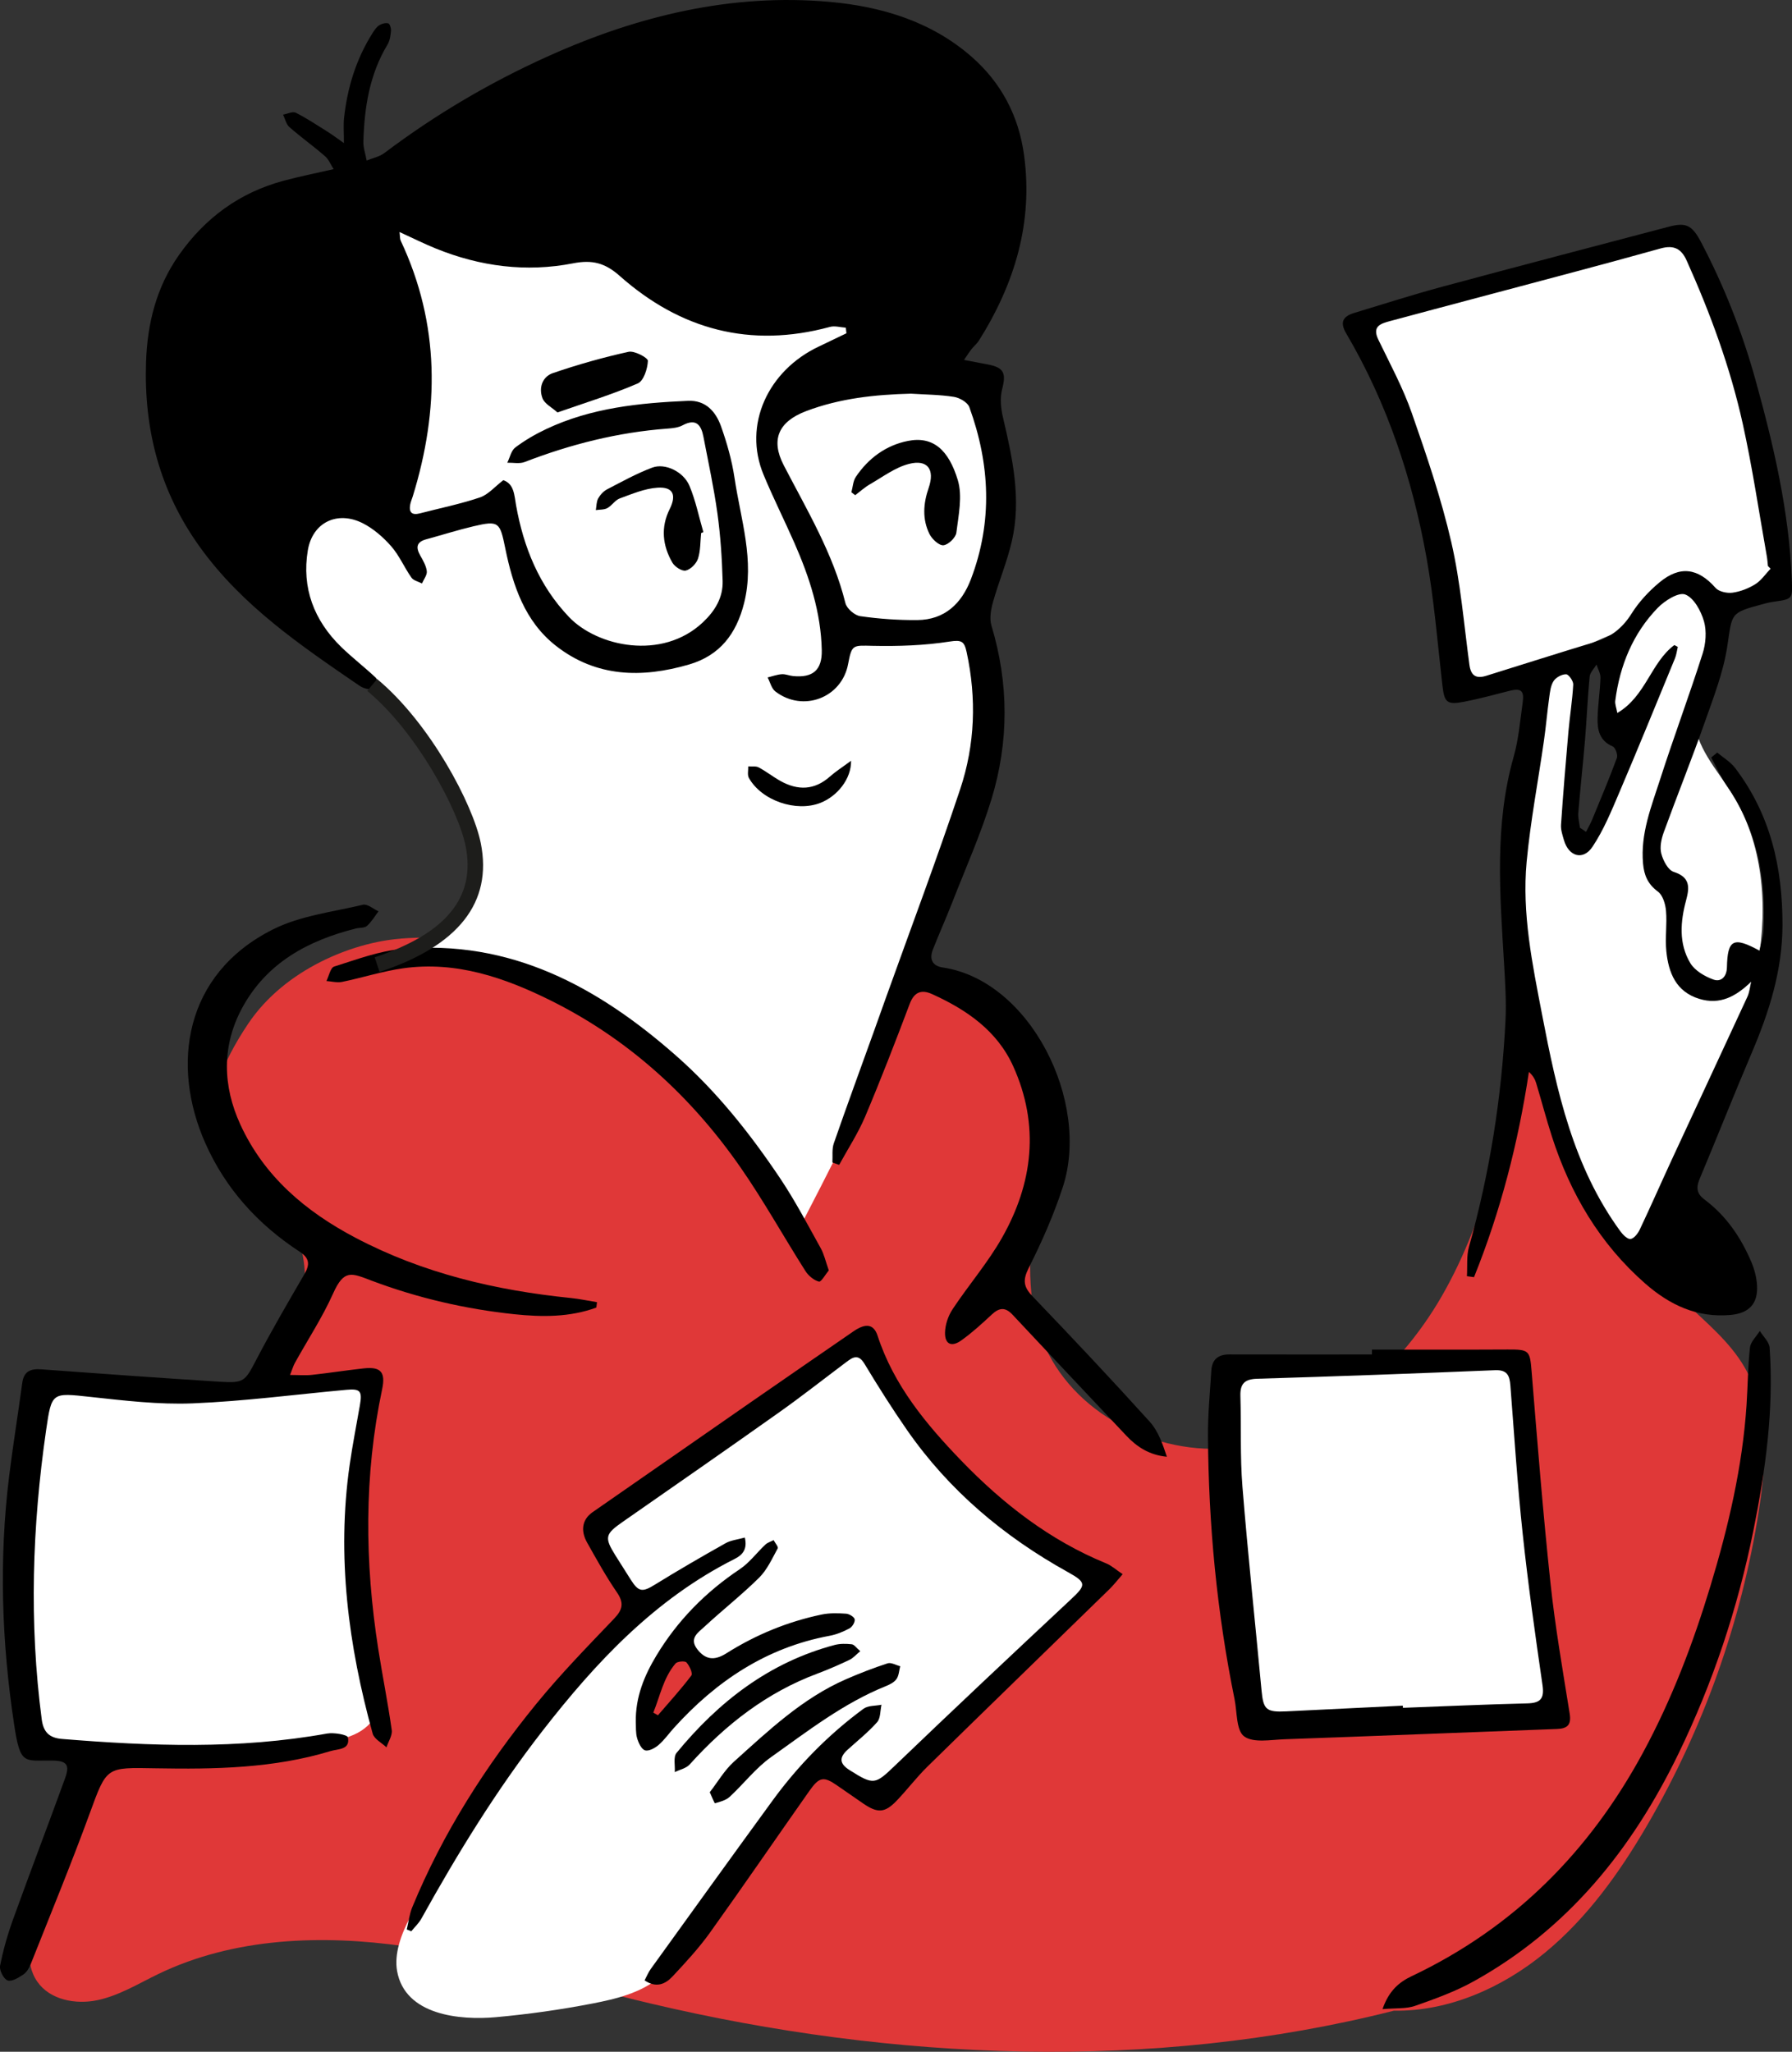 <?xml version="1.0" encoding="UTF-8"?> <svg xmlns="http://www.w3.org/2000/svg" width="318" height="364" viewBox="0 0 318 364" fill="none"><rect x="0" y="0" width="318" height="364" fill="#333333" stroke="none"/><g clip-path="url(#clip0_9142_277)"><path d="M293.604 43.705C295.129 43.295 296.756 42.892 298.26 43.356C300.571 44.067 301.795 46.52 302.725 48.748C309.104 64.026 313.542 80.118 315.894 96.504C316.209 98.711 316.441 101.151 315.203 103.009C313.72 105.244 310.739 105.783 308.093 106.228C295.512 108.366 283.334 112.849 272.381 119.388C270.507 120.509 268.627 121.698 266.514 122.224C264.395 122.75 261.947 122.49 260.368 120.98C258.392 119.088 258.392 115.992 258.398 113.259C258.419 97.146 253.633 81.068 244.806 67.586C242.508 64.074 240.061 59.783 243.753 56.305C245.941 54.241 248.279 53.578 251.192 53.681C259.793 53.975 268.566 50.367 276.805 48.173C282.398 46.684 287.997 45.187 293.59 43.698L293.604 43.705Z" fill="white"></path><path d="M71.102 166.516C100.899 164.288 116.448 182.991 135.148 206.278C138.779 201.01 142.416 195.741 146.047 190.48C150.86 183.503 156.877 175.823 165.349 175.413C173.3 175.03 180.199 181.727 182.743 189.263C185.286 196.807 184.466 205.007 183.625 212.92C182.784 220.832 181.97 229.039 184.527 236.576C188.999 249.784 203.727 257.964 217.641 256.959C233.866 255.791 247.794 243.99 255.889 229.886C263.985 215.783 267.253 199.506 270.405 183.558C275.431 201.57 285.427 218.174 299.006 231.041C302.794 234.635 306.93 238.025 309.563 242.534C313.966 250.078 313.453 259.453 312.106 268.077C309.043 287.653 302.295 306.643 292.326 323.773C287.416 332.205 281.646 340.282 274.111 346.473C266.569 352.664 257.093 356.866 247.336 356.723C204.506 367.567 158.511 365.606 115.511 355.458C100.988 352.035 86.712 347.423 71.943 345.304C57.174 343.186 41.551 343.719 28.109 350.204C24.553 351.919 21.128 354.051 17.265 354.857C13.401 355.663 8.841 354.796 6.605 351.55C4.205 348.065 5.272 343.357 6.489 339.305C16.164 307.107 29.627 276.044 46.508 246.962C49.735 241.407 53.154 235.722 53.954 229.347C55.226 219.199 48.737 208.601 39.117 205.123C35.151 197.723 39.377 188.56 44.06 181.59C50.597 171.873 62.726 167.152 71.109 166.53L71.102 166.516Z" fill="#E03838"></path><path d="M269.482 242.357C271.253 260.922 273.024 279.488 274.795 298.06C274.972 299.939 275.075 302.065 273.79 303.445C272.634 304.695 270.754 304.873 269.051 304.975C257.975 305.652 246.898 306.322 235.815 306.998C231.952 307.23 227.719 307.36 224.636 305.023C220.93 302.208 220.314 296.981 220 292.341C219.487 284.777 218.981 277.206 218.468 269.641C218.044 263.307 216.567 256.16 217.62 249.853C219.555 238.277 235.904 241.168 244.327 241.236C252.717 241.304 261.106 241.673 269.468 242.357H269.482Z" fill="white"></path><path d="M147.475 241.065C148.515 240.307 149.643 239.521 150.928 239.487C153.417 239.419 154.996 242.022 156.152 244.229C163.345 257.943 174.818 269.382 188.561 276.529C190.387 277.479 192.465 278.627 192.841 280.65C193.211 282.645 191.72 284.456 190.339 285.938C182.948 293.851 175.556 301.757 168.158 309.67C164.774 313.291 160.952 317.138 156.029 317.699C150.846 318.28 146.08 315.041 141.978 311.829C132.009 304.012 122.676 295.389 114.109 286.061C109.097 280.602 103.114 273.919 110.423 268.042C117.958 261.982 126.143 256.583 133.971 250.898C138.477 247.625 142.976 244.352 147.482 241.079L147.475 241.065Z" fill="white"></path><path d="M63.006 245.206C63.998 245.193 65.064 245.206 65.85 245.801C67.204 246.826 66.972 248.889 66.637 250.557C63.854 264.551 63.909 279.099 66.801 293.072C67.642 297.131 68.613 301.757 66.179 305.112C63.834 308.344 59.341 308.966 55.348 309.253C42.508 310.189 29.619 310.538 16.751 310.312C14.29 310.271 11.719 310.176 9.572 308.973C7.322 307.716 5.832 305.379 5.08 302.912C4.328 300.445 4.225 297.835 4.17 295.259C3.842 281.039 3.835 265.972 6.372 251.93C7.404 246.224 10.775 245.992 16.013 245.91C23.513 245.801 31.014 245.685 38.515 245.568C46.678 245.445 54.842 245.322 63.006 245.199V245.206Z" fill="white"></path><path d="M270.72 128.36C271.068 125.757 271.499 123.078 272.894 120.85C274.289 118.623 276.887 116.942 279.472 117.42C280.716 125.634 280.374 134.086 278.466 142.177C278.125 143.625 277.735 145.149 278.145 146.577C278.555 148.005 280.135 149.222 281.516 148.661C282.459 148.279 282.952 147.26 283.362 146.324C285.659 141.09 287.95 135.863 290.247 130.629C286.644 130.629 284.08 126.659 284.23 123.058C284.381 119.457 286.425 116.252 288.401 113.238C290.042 110.737 291.751 108.168 294.254 106.542C296.756 104.916 300.298 104.471 302.65 106.316C305.59 108.619 305.385 113.163 304.093 116.662C302.808 120.16 300.695 123.515 300.708 127.246C300.729 132.357 304.647 136.464 307.361 140.796C312.852 149.55 313.741 160.565 311.97 170.739C310.199 180.914 305.973 190.48 301.796 199.923C299.122 205.964 296.442 212.004 293.769 218.045C293.201 219.329 292.524 220.723 291.246 221.311C289.946 221.905 288.353 221.448 287.246 220.546C286.138 219.644 285.413 218.359 284.736 217.102C278.904 206.244 275.697 194.867 272.067 183.182C268.853 172.85 268.778 161.87 268.983 151.121C269.127 143.509 269.708 135.911 270.72 128.367V128.36Z" fill="white"></path><path d="M127.203 276.085C128.29 275.258 129.418 274.425 130.738 274.056C132.058 273.687 133.617 273.871 134.553 274.869C135.9 276.297 135.381 278.75 134.047 280.185C132.707 281.62 130.8 282.351 129.042 283.219C119.709 287.818 113.344 297.883 113.18 308.283C120.072 302.809 126.964 297.336 133.849 291.863C135.825 290.291 137.842 288.699 140.201 287.79C142.56 286.881 145.349 286.758 147.51 288.07C149.671 289.382 150.854 292.368 149.65 294.589C151.339 292.676 154.84 293.496 156.105 295.71C157.37 297.924 156.775 300.814 155.353 302.939C153.93 305.058 151.818 306.595 149.807 308.173C139.155 316.551 130.403 327.313 124.372 339.442C122.335 343.535 120.496 347.935 116.967 350.853C113.672 353.58 109.33 354.632 105.132 355.445C99.457 356.545 93.727 357.351 87.97 357.871C81.693 358.431 71.868 357.577 70.466 349.678C69.393 343.63 75.314 336.039 78.193 331.187C86.254 317.603 95.984 305.01 107.094 293.776C113.378 287.421 120.099 281.504 127.21 276.085H127.203Z" fill="white"></path><path d="M83.382 33.51C99.34 35.539 115.305 37.568 131.264 39.598C141.246 40.869 151.974 42.481 159.215 49.458C162.401 52.526 164.651 56.414 166.852 60.248C170.018 65.748 173.225 71.338 174.729 77.501C176.199 83.535 175.98 89.835 175.748 96.039C175.119 112.774 174.483 129.604 171.03 145.989C165.56 171.955 153.239 195.898 141.041 219.473C128.755 192.332 101.214 172.721 71.532 169.98C76.749 168.32 81.105 164.179 83.033 159.061C86.964 148.606 80.64 137.058 72.92 128.989C65.201 120.919 55.642 114.127 50.815 104.055C48.012 98.192 47.301 91.482 48.381 85.106C49.523 78.382 53.249 73.367 55.902 67.272C59.827 58.266 55.793 46.513 62.138 38.545C67.355 31.992 75.881 32.546 83.368 33.503L83.382 33.51Z" fill="white"></path><path d="M147.715 206.217C147.783 205.089 147.606 203.873 147.961 202.848C150.279 196.172 152.72 189.53 155.113 182.881C155.804 180.955 156.487 179.028 157.178 177.101C161.609 164.74 166.244 152.447 170.395 139.997C173.027 132.105 173.314 123.918 171.537 115.705C171.126 113.805 170.675 113.478 168.514 113.819C164.022 114.523 159.4 114.673 154.84 114.578C151.332 114.502 151.161 114.311 150.498 117.823C149.377 123.802 142.498 126.433 137.596 122.675C136.905 122.149 136.666 121.028 136.221 120.188C137.056 119.983 137.883 119.675 138.731 119.614C139.387 119.566 140.064 119.88 140.741 119.942C144.255 120.283 145.903 118.876 145.828 115.343C145.684 108.653 143.647 102.415 140.987 96.361C139.203 92.302 137.206 88.332 135.504 84.239C131.798 75.328 136.324 65.748 145.233 61.512C146.895 60.719 148.549 59.919 150.204 59.127C150.17 58.799 150.129 58.464 150.094 58.136C149.151 58.075 148.132 57.76 147.271 57.999C133.158 61.826 120.728 58.491 109.959 48.939C107.354 46.629 105.07 46.055 101.693 46.718C93.371 48.344 85.194 47.278 77.331 44.087C75.259 43.247 73.249 42.242 70.897 41.163C70.993 41.935 70.952 42.365 71.109 42.7C78.09 57.528 77.987 72.684 73.249 88.058C73.099 88.55 72.88 89.022 72.791 89.521C72.538 90.915 73.106 91.441 74.507 91.079C78.063 90.156 81.68 89.425 85.146 88.257C86.63 87.758 87.806 86.343 89.317 85.188C91.245 85.865 91.259 87.84 91.58 89.65C92.913 97.099 95.655 103.884 100.968 109.46C105.993 114.735 117.487 117.215 124.714 110.423C126.909 108.359 128.324 106.002 128.235 103.05C128.119 99.06 127.859 95.049 127.312 91.092C126.683 86.534 125.699 82.025 124.83 77.494C124.427 75.376 123.518 74.173 121.124 75.458C120.331 75.882 119.319 75.977 118.396 76.046C109.651 76.695 101.262 78.82 93.091 81.97C92.189 82.319 91.054 82.066 90.021 82.093C90.479 81.171 90.712 79.941 91.443 79.387C93.132 78.116 94.999 77.03 96.913 76.128C104.879 72.356 113.446 71.488 122.095 71.112C125.241 70.975 127.018 73.032 127.948 75.629C129.001 78.588 129.876 81.669 130.341 84.772C131.435 92.144 133.965 99.429 132.03 107.054C130.676 112.391 127.791 116.279 122.287 117.885C113.904 120.331 105.809 120.167 98.664 114.584C93.105 110.245 90.999 103.829 89.652 97.228C88.715 92.65 88.544 92.302 84.025 93.368C81.208 94.031 78.439 94.919 75.642 95.677C73.899 96.149 73.762 97.112 74.576 98.554C75.075 99.435 75.629 100.378 75.738 101.342C75.813 102.025 75.191 102.791 74.883 103.515C74.247 103.18 73.386 103.002 73.017 102.483C71.745 100.679 70.863 98.561 69.427 96.921C67.998 95.301 66.248 93.764 64.333 92.807C59.848 90.566 55.451 92.677 54.624 97.638C53.516 104.287 55.718 110.075 60.545 114.776C62.501 116.675 64.682 118.35 66.665 120.215C67.061 120.591 67.068 121.39 67.253 121.992C66.624 122.087 65.974 122.313 65.359 122.251C64.791 122.197 64.19 121.93 63.711 121.602C53.352 114.509 43.001 107.505 35.472 97.051C28.362 87.17 25.531 76.257 25.914 64.293C26.133 57.412 27.739 50.968 31.746 45.263C36.375 38.669 42.522 34.152 50.351 32.061C53.127 31.316 55.957 30.749 59.205 30.004C58.685 29.205 58.33 28.269 57.66 27.695C55.609 25.918 53.393 24.333 51.356 22.549C50.782 22.044 50.597 21.094 50.234 20.342C50.993 20.206 51.937 19.72 52.491 20C54.453 20.985 56.285 22.221 58.152 23.383C58.897 23.848 59.595 24.381 61.031 25.385C61.031 23.39 60.921 22.167 61.051 20.971C61.632 15.552 63.205 10.448 66.145 5.815C66.46 5.316 66.829 4.776 67.307 4.476C67.752 4.195 68.429 4.018 68.9 4.148C69.174 4.223 69.427 5.015 69.386 5.46C69.311 6.286 69.188 7.209 68.771 7.899C65.571 13.195 64.661 19.058 64.484 25.084C64.449 26.212 64.86 27.346 65.065 28.48C66.124 28.05 67.328 27.811 68.21 27.148C77.317 20.281 87.115 14.52 97.495 9.874C113.282 2.788 129.856 -1.223 147.25 0.335C156.385 1.155 165.226 3.779 172.412 10.065C177.697 14.691 180.774 20.568 181.724 27.524C183.358 39.516 180.049 50.333 173.731 60.398C173.376 60.965 172.822 61.409 172.398 61.942C172.043 62.393 171.735 62.885 171.072 63.855C172.699 64.163 173.971 64.409 175.236 64.648C178.182 65.195 178.579 66.199 177.82 69.103C177.424 70.641 177.608 72.465 177.984 74.057C179.687 81.328 181.287 88.612 179.543 96.074C178.695 99.709 177.232 103.2 176.213 106.808C175.844 108.127 175.557 109.719 175.933 110.97C179.037 121.26 179.051 131.585 175.947 141.773C174.032 148.033 171.338 154.059 168.952 160.175C167.865 162.949 166.641 165.676 165.547 168.45C164.884 170.131 165.431 171.368 167.291 171.641C182.818 173.944 193.567 195.468 188.589 210.644C186.982 215.551 184.876 220.334 182.552 224.946C181.444 227.146 181.635 228.322 183.263 230.016C190.285 237.335 197.238 244.721 204.041 252.244C205.532 253.891 206.318 256.18 207.07 258.442C203.966 258.148 201.758 256.706 199.871 254.704C193.136 247.557 186.394 240.43 179.694 233.255C178.394 231.861 177.335 231.971 176.008 233.2C174.265 234.827 172.487 236.453 170.552 237.827C168.843 239.036 167.66 238.469 167.701 236.419C167.728 235.004 168.268 233.426 169.061 232.237C171.885 227.98 175.27 224.058 177.786 219.637C183.324 209.906 184.514 199.629 179.81 189.188C176.959 182.861 171.53 179.137 165.403 176.363C163.55 175.522 162.245 175.946 161.431 178.098C158.901 184.802 156.317 191.491 153.527 198.092C152.269 201.064 150.471 203.811 148.912 206.661C148.515 206.517 148.118 206.374 147.715 206.237V206.217ZM161.643 69.841C155.277 70.005 149.042 70.661 143.031 72.944C138.177 74.795 136.707 77.973 139.086 82.558C143.202 90.498 147.838 98.185 150.026 107.007C150.265 107.97 151.667 109.179 152.659 109.316C156.002 109.794 159.407 110.034 162.785 110.006C167.66 109.958 170.655 107.061 172.302 102.736C176.172 92.555 175.694 82.346 172.015 72.233C171.707 71.379 170.285 70.566 169.28 70.408C166.764 70.012 164.186 70.005 161.636 69.841H161.643Z" fill="black"></path><path d="M312.223 168.634C312.51 167.336 312.886 166.311 312.948 165.266C313.474 155.993 311.867 147.26 306.459 139.45C305.365 137.872 304.585 136.082 303.662 134.394C304.018 134.1 304.373 133.806 304.729 133.512C305.803 134.421 307.088 135.166 307.915 136.259C314.171 144.486 316.332 153.889 316.312 164.118C316.291 172.201 313.946 179.533 310.849 186.804C307.676 194.252 304.702 201.782 301.57 209.244C300.934 210.767 301.167 211.84 302.459 212.804C306.329 215.687 308.948 219.548 310.801 223.928C311.354 225.233 311.724 226.695 311.799 228.11C311.963 231.335 310.329 232.989 307.122 233.283C301.174 233.829 296.299 231.52 291.95 227.714C283.889 220.648 278.672 211.779 275.41 201.679C274.392 198.523 273.551 195.304 272.593 192.127C272.388 191.45 272.026 190.822 271.315 190.166C269.414 202.766 266.282 214.901 261.571 226.586C261.154 226.525 260.73 226.47 260.313 226.408C260.423 224.659 260.218 222.828 260.683 221.181C264.368 208.055 266.474 194.675 267.158 181.078C267.329 177.688 267.096 174.265 266.898 170.862C266.173 158.59 265.168 146.331 268.614 134.23C269.496 131.134 269.749 127.854 270.207 124.643C270.515 122.484 269.899 122.039 267.766 122.586C265.127 123.263 262.488 123.98 259.814 124.499C256.71 125.094 256.3 124.602 255.951 121.506C255.096 113.97 254.481 106.378 253.141 98.923C250.625 84.901 246.153 71.495 238.885 59.141C237.709 57.139 238.345 56.12 240.287 55.526C245.51 53.941 250.721 52.273 255.992 50.852C269.346 47.251 282.726 43.759 296.093 40.233C299.122 39.434 300.223 39.851 301.851 42.939C305.953 50.736 309.16 58.895 311.519 67.395C314.746 79.011 317.481 90.703 317.966 102.818C318.103 106.289 318.158 106.282 314.657 106.767C313.987 106.863 313.317 107.041 312.66 107.218C306.972 108.742 307.402 108.804 306.52 114.639C305.816 119.286 304.045 123.802 302.466 128.285C300.175 134.783 297.598 141.186 295.239 147.664C294.815 148.839 294.507 150.281 294.801 151.422C295.123 152.659 295.998 154.36 297.01 154.681C299.929 155.617 299.833 157.387 299.218 159.683C298.193 163.489 297.864 167.384 299.957 170.869C300.763 172.208 302.521 173.233 304.066 173.787C305.392 174.258 306.411 173.315 306.452 171.621C306.561 166.701 307.56 166.099 312.223 168.655V168.634ZM314.199 100.898C314.042 100.734 313.884 100.577 313.727 100.413C313.659 99.818 313.631 99.217 313.522 98.636C312.134 90.826 310.978 82.961 309.269 75.219C307.054 65.209 303.512 55.601 299.314 46.24C298.37 44.135 297.057 43.411 294.644 44.087C284.538 46.916 274.385 49.568 264.245 52.273C258.392 53.838 252.526 55.376 246.68 56.961C245.039 57.405 243.439 57.856 244.587 60.248C246.666 64.546 248.956 68.782 250.529 73.272C253.168 80.815 255.753 88.427 257.544 96.197C259.185 103.317 259.773 110.683 260.758 117.953C261.018 119.88 261.941 120.454 263.739 119.894C270.173 117.885 276.593 115.849 283.048 113.888C285.885 113.027 287.923 111.414 289.53 108.858C290.822 106.802 292.565 104.923 294.439 103.358C298.117 100.276 301.345 100.788 304.435 104.301C305.023 104.97 306.473 105.278 307.437 105.148C308.838 104.957 310.281 104.396 311.484 103.645C312.551 102.975 313.31 101.827 314.199 100.891V100.898ZM297.119 114.441C297.324 114.55 297.529 114.66 297.734 114.762C297.57 115.446 297.495 116.163 297.228 116.812C293.953 124.773 290.706 132.74 287.328 140.66C285.933 143.933 284.559 147.288 282.596 150.226C280.942 152.713 278.385 151.969 277.537 149.071C277.277 148.176 276.949 147.219 277.01 146.318C277.386 140.817 277.838 135.316 278.323 129.822C278.569 127.028 279.027 124.24 279.178 121.445C279.212 120.823 278.371 119.634 277.92 119.627C277.161 119.614 276.128 120.167 275.704 120.81C275.171 121.616 275.055 122.736 274.918 123.741C274.562 126.276 274.351 128.832 273.988 131.36C272.963 138.541 271.588 145.682 270.911 152.891C270.057 162.068 271.93 171.067 273.66 180.046C276.265 193.582 279.171 206.996 287.54 218.441C287.984 219.056 288.818 219.883 289.352 219.808C289.974 219.719 290.658 218.831 290.986 218.134C292.921 214.054 294.733 209.92 296.627 205.82C301.105 196.158 305.618 186.51 310.083 176.841C310.459 176.021 310.541 175.064 310.753 174.169C308.011 176.821 305.208 178.317 301.557 177.21C297.399 175.946 296.08 172.557 295.697 168.73C295.464 166.373 295.847 163.954 295.642 161.596C295.54 160.394 295.075 158.815 294.199 158.173C292.415 156.854 291.752 155.289 291.567 153.205C291.088 147.91 293.037 143.113 294.596 138.268C296.996 130.806 299.745 123.454 302.131 115.985C302.705 114.195 302.883 111.988 302.377 110.218C301.851 108.387 300.579 106.05 299.047 105.469C297.864 105.018 295.403 106.569 294.158 107.854C289.755 112.412 287.451 118.069 286.637 124.322C286.562 124.909 286.829 125.538 287 126.488C292.046 123.543 292.955 117.55 297.112 114.448L297.119 114.441ZM280.367 146.844L281.455 147.582C281.824 146.844 282.241 146.126 282.555 145.368C284.046 141.746 285.571 138.138 286.925 134.469C287.123 133.922 286.665 132.624 286.186 132.426C283.841 131.435 283.444 129.488 283.499 127.383C283.554 125.005 283.937 122.641 284.012 120.263C284.039 119.484 283.554 118.691 283.308 117.899C282.884 118.616 282.166 119.299 282.09 120.051C281.728 123.775 281.584 127.52 281.27 131.257C280.908 135.583 280.429 139.894 280.073 144.213C280.005 145.074 280.258 145.969 280.367 146.851V146.844Z" fill="black"></path><path d="M105.836 231.971C101.119 233.706 96.182 233.672 91.293 233.16C82.603 232.244 74.125 230.283 65.92 227.194C62.357 225.848 61.065 225.124 59.103 229.497C57.195 233.754 54.597 237.704 52.327 241.803C52.047 242.302 51.889 242.876 51.472 243.935C52.983 243.935 54.194 244.045 55.377 243.915C58.433 243.58 61.475 243.102 64.532 242.767C67.588 242.432 68.45 243.437 67.814 246.457C64.58 261.777 64.716 277.151 67.123 292.546C67.875 297.35 68.839 302.119 69.516 306.93C69.653 307.886 68.915 308.973 68.579 309.998C67.739 309.192 66.398 308.522 66.132 307.559C61.817 291.945 59.732 276.113 62.043 259.925C62.549 256.378 63.246 252.853 63.862 249.32C64.306 246.792 63.95 246.341 61.482 246.566C52.389 247.4 43.309 248.602 34.194 248.971C28.171 249.217 22.085 248.479 16.061 247.83C9.231 247.092 9.169 246.915 8.185 253.714C5.717 270.783 5.149 287.886 7.405 305.037C7.706 307.313 8.759 308.324 11.002 308.508C26.707 309.786 42.392 310.374 58.023 307.552C59.24 307.333 61.639 307.75 61.735 308.228C62.193 310.469 59.971 310.258 58.652 310.661C48.539 313.736 38.092 313.9 27.671 313.715C18.797 313.558 18.974 313.367 15.918 321.724C12.636 330.689 8.992 339.531 5.47 348.407C5.197 349.104 4.766 349.876 4.178 350.272C3.33 350.846 2.1 351.612 1.354 351.352C0.657 351.113 -0.143 349.548 0.014 348.749C0.568 345.933 1.368 343.139 2.346 340.439C5.354 332.103 8.52 323.821 11.549 315.485C12.417 313.093 11.87 312.376 9.258 312.342C4.274 312.273 3.617 313.257 2.517 306.001C0.281 291.289 -0.198 276.598 1.628 261.838C2.312 256.331 3.207 250.85 3.946 245.357C4.233 243.232 5.464 242.794 7.371 242.938C17.928 243.717 28.478 244.468 39.042 245.138C43.349 245.411 43.493 245.029 45.483 241.223C48.17 236.084 51.096 231.069 54.016 226.053C55.028 224.318 54.932 223.204 53.141 222.042C45.756 217.211 40.02 210.897 36.423 202.78C30.317 188.997 32.656 172.796 48.43 164.89C53.277 162.457 59.035 161.788 64.422 160.51C65.202 160.325 66.248 161.262 67.171 161.678C66.494 162.56 65.927 163.557 65.106 164.275C64.668 164.664 63.8 164.555 63.144 164.726C54.645 166.865 47.329 170.801 42.994 178.782C39.315 185.553 39.521 192.68 42.652 199.506C46.878 208.711 54.207 214.922 63.089 219.596C75.096 225.91 87.957 228.923 101.324 230.283C102.869 230.44 104.401 230.775 105.939 231.021C105.898 231.342 105.864 231.663 105.823 231.984L105.836 231.971Z" fill="black"></path><path d="M114.39 351.331C114.78 350.607 115.053 349.903 115.484 349.309C122.67 339.346 129.842 329.377 137.076 319.462C141.63 313.216 147.004 307.736 153.233 303.151C154.033 302.564 155.346 302.659 156.426 302.441C156.187 303.493 156.276 304.825 155.647 305.536C154.074 307.313 152.18 308.816 150.409 310.422C148.898 311.795 148.946 312.895 150.772 314.043C155.1 316.77 155.291 316.619 158.935 313.121C169.219 303.254 179.612 293.489 190.025 283.759C192.753 281.21 192.849 280.766 189.512 278.914C178.142 272.607 168.419 264.435 160.966 253.72C158.306 249.894 155.818 245.951 153.411 241.961C152.283 240.088 151.284 240.82 150.108 241.701C146.149 244.673 142.259 247.735 138.218 250.598C129.029 257.11 119.771 263.54 110.527 269.976C107.381 272.163 107.217 272.744 109.193 275.921C110.096 277.37 111.019 278.805 111.928 280.247C113.33 282.467 114.014 282.495 116.222 281.128C120.338 278.586 124.536 276.154 128.755 273.782C129.719 273.243 130.929 273.126 132.174 272.778C132.673 274.937 131.702 275.901 130.341 276.584C116.243 283.684 105.782 294.842 96.278 307.067C88.134 317.535 81.208 328.796 74.781 340.378C74.323 341.205 73.591 341.881 72.983 342.633C72.716 342.524 72.449 342.414 72.183 342.305C72.497 340.993 72.648 339.613 73.153 338.376C78.596 325.167 86.213 313.244 95.211 302.229C99.519 296.954 104.305 292.054 109.016 287.121C110.534 285.529 110.739 284.34 109.46 282.481C107.532 279.673 105.877 276.673 104.202 273.7C102.951 271.487 103.354 269.525 105.159 268.275C114.479 261.79 123.798 255.313 133.124 248.842C139.23 244.612 145.343 240.396 151.462 236.187C153.63 234.697 155.052 234.888 155.735 236.979C158.6 245.76 164.33 252.654 170.559 259.112C177.957 266.779 186.292 273.27 196.288 277.356C197.259 277.752 198.079 278.518 199.221 279.276C198.298 280.335 197.635 281.196 196.862 281.948C186.107 292.444 175.311 302.898 164.576 313.421C162.628 315.328 160.98 317.528 159.086 319.496C157.021 321.642 155.729 321.696 153.24 320.002C151.688 318.942 150.143 317.877 148.611 316.804C146.177 315.102 145.411 315.191 143.626 317.726C137.733 326.097 131.948 334.549 125.986 342.872C124.003 345.633 121.672 348.161 119.34 350.648C118.082 352.001 116.455 352.739 114.39 351.345V351.331Z" fill="black"></path><path d="M243.466 239.432C251.493 239.432 259.513 239.466 267.54 239.419C271.39 239.398 271.492 239.603 271.793 243.32C272.812 255.804 273.803 268.295 275.13 280.752C275.957 288.542 277.311 296.284 278.549 304.026C278.87 306.028 278.131 306.67 276.299 306.738C260.177 307.34 244.061 307.989 227.938 308.563C225.497 308.652 222.407 309.253 220.779 308.05C219.357 306.998 219.542 303.746 219.077 301.45C215.932 286.014 214.455 270.407 214.359 254.67C214.339 250.844 214.722 247.01 214.954 243.177C215.07 241.229 216.137 240.286 218.12 240.293C226.564 240.314 235.015 240.3 243.459 240.3C243.459 240.006 243.459 239.719 243.459 239.426L243.466 239.432ZM248.936 302.625C248.936 302.748 248.95 302.864 248.956 302.987C256.293 302.714 263.629 302.379 270.966 302.201C273.304 302.147 274.084 301.429 273.728 298.976C272.429 290.032 271.164 281.073 270.207 272.081C269.27 263.348 268.71 254.581 268.026 245.821C267.889 244.052 267.479 242.999 265.305 243.088C251.233 243.669 237.162 244.188 223.091 244.605C220.841 244.673 220.055 245.507 220.116 247.659C220.274 253.03 220.048 258.428 220.479 263.772C221.45 275.839 222.742 287.879 223.87 299.926C224.185 303.301 224.697 303.787 228.239 303.616C235.145 303.288 242.044 302.946 248.943 302.604L248.936 302.625Z" fill="black"></path><path d="M245.333 356.442C246.489 353.087 248.382 351.605 250.523 350.587C268.69 341.97 282.077 328.475 291.581 310.893C296.675 301.47 300.449 291.548 303.54 281.333C306.712 270.851 309.201 260.246 309.933 249.286C310.158 245.883 310.165 242.452 310.541 239.07C310.657 238.038 311.683 237.102 312.292 236.125C312.893 237.109 313.953 238.066 314.028 239.084C314.801 250.078 313.297 260.909 311.129 271.637C308.36 285.317 303.977 298.491 297.871 311.084C289.632 328.078 278.241 342.236 261.49 351.523C258.228 353.333 254.646 354.625 251.111 355.862C249.538 356.408 247.712 356.231 245.34 356.442H245.333Z" fill="black"></path><path d="M147.073 225.383C146.498 226.067 145.719 227.474 145.329 227.372C144.413 227.133 143.456 226.326 142.922 225.486C139.039 219.377 135.517 213.022 131.394 207.091C122.629 194.491 111.511 184.344 97.72 177.497C89.577 173.452 80.955 170.473 71.588 171.778C67.916 172.29 64.34 173.452 60.689 174.203C59.814 174.381 58.85 174.108 57.927 174.046C58.371 173.158 58.638 171.682 59.301 171.477C63.253 170.24 67.246 168.716 71.321 168.354C90.582 166.639 106.055 175.044 119.949 187.268C127.176 193.623 133.117 201.112 138.451 209.066C141.104 213.022 143.319 217.273 145.644 221.448C146.252 222.541 146.519 223.826 147.079 225.397L147.073 225.383Z" fill="black"></path><path d="M112.824 305.502C112.756 301.04 114.363 297.233 116.469 293.735C120.209 287.524 125.207 282.447 131.272 278.395C132.995 277.247 134.287 275.463 135.825 274.021C136.215 273.659 136.789 273.495 137.282 273.236C137.542 273.734 138.157 274.431 138.006 274.705C137.022 276.502 136.14 278.483 134.718 279.891C131.634 282.945 128.202 285.631 125.015 288.59C123.935 289.594 122.205 290.64 123.751 292.614C125.159 294.411 126.711 294.692 128.872 293.332C134.123 290.018 139.771 287.694 145.835 286.43C147.23 286.143 148.721 286.191 150.157 286.287C150.71 286.328 151.592 286.861 151.668 287.284C151.756 287.77 151.244 288.631 150.751 288.89C149.644 289.485 148.433 289.984 147.203 290.209C135.996 292.293 127.108 298.238 119.6 306.54C118.684 307.551 117.891 308.699 116.865 309.581C116.223 310.134 115.108 310.736 114.459 310.524C113.809 310.319 113.296 309.185 113.057 308.358C112.783 307.394 112.872 306.328 112.824 305.508V305.502ZM115.929 303.841C116.202 303.998 116.482 304.155 116.756 304.306C118.759 301.976 120.838 299.7 122.684 297.254C122.971 296.871 122.356 295.525 121.816 294.931C121.542 294.63 120.202 294.739 119.874 295.122C117.706 297.678 117.139 300.889 115.929 303.848V303.841Z" fill="black"></path><path d="M125.952 317.959C127.381 316.12 128.55 314.071 130.212 312.567C136.359 307.039 142.389 301.293 150.122 297.917C152.536 296.865 155.004 295.908 157.507 295.095C158.136 294.89 158.997 295.416 159.749 295.607C159.544 296.38 159.517 297.275 159.086 297.883C158.676 298.464 157.89 298.86 157.192 299.14C149.671 302.167 143.326 307.121 136.81 311.747C134.082 313.688 131.969 316.489 129.473 318.785C128.81 319.394 127.791 319.66 126.882 319.913C126.779 319.94 126.369 318.847 125.952 317.959Z" fill="black"></path><path d="M152.665 292.935C151.872 293.591 151.38 294.179 150.751 294.473C148.898 295.348 147.024 296.174 145.11 296.892C136.085 300.247 128.769 305.953 122.389 313.032C121.767 313.722 120.639 313.947 119.743 314.391C119.825 313.237 119.456 311.72 120.051 310.989C127.524 301.887 136.515 294.917 148.112 291.835C149.076 291.583 150.149 291.603 151.147 291.712C151.592 291.76 151.975 292.361 152.665 292.942V292.935Z" fill="black"></path><path d="M124.42 94.577C124.263 96.101 124.324 97.7 123.859 99.121C123.565 100.003 122.553 101.021 121.692 101.226C121.029 101.383 119.75 100.556 119.326 99.832C117.562 96.798 117.22 93.552 118.841 90.313C120.078 87.826 119.463 86.343 116.694 86.521C114.417 86.664 112.167 87.628 109.979 88.427C109.152 88.728 108.585 89.698 107.778 90.142C107.203 90.457 106.424 90.395 105.733 90.498C105.856 89.801 105.829 89.015 106.15 88.427C106.506 87.785 107.101 87.143 107.744 86.808C110.376 85.441 112.988 83.993 115.757 82.954C118.027 82.107 121.295 83.678 122.348 86.193C123.449 88.817 124.017 91.659 124.817 94.406C124.687 94.461 124.557 94.516 124.42 94.57V94.577Z" fill="black"></path><path d="M98.924 73.176C97.912 72.26 96.654 71.645 96.278 70.682C95.56 68.83 96.23 66.835 98.11 66.192C102.507 64.689 107.006 63.411 111.546 62.413C112.585 62.181 114.992 63.48 114.971 64.013C114.916 65.413 114.226 67.573 113.18 68.023C108.681 69.971 103.956 71.413 98.917 73.176H98.924Z" fill="black"></path><path d="M151.025 134.968C151.086 138.193 148.577 141.247 145.63 142.422C141.316 144.144 135.169 142.06 132.892 138.015C132.591 137.475 132.803 136.655 132.776 135.965C133.405 136.013 134.13 135.876 134.642 136.15C135.989 136.867 137.2 137.837 138.533 138.575C141.596 140.27 144.522 140.202 147.257 137.783C148.29 136.867 149.473 136.115 151.025 134.968Z" fill="black"></path><path d="M151.086 87.32C151.339 86.405 151.373 85.339 151.879 84.594C154.108 81.287 157.233 78.991 161.116 78.225C165.588 77.337 168.35 79.825 169.971 85.189C170.825 88.024 170.094 91.407 169.711 94.502C169.602 95.383 168.275 96.661 167.414 96.737C166.634 96.805 165.397 95.65 164.945 94.748C163.633 92.104 163.838 89.316 164.802 86.541C165.923 83.303 164.617 81.458 161.315 82.298C158.86 82.92 156.665 84.601 154.402 85.899C153.459 86.439 152.638 87.197 151.756 87.853C151.53 87.676 151.305 87.498 151.079 87.327L151.086 87.32Z" fill="black"></path><path d="M67.355 172.434L66.493 169.837C79.156 165.641 84.435 159.198 82.636 150.144C81.372 143.762 73.939 129.843 65.174 122.572L66.924 120.468C76.278 128.237 83.942 142.675 85.324 149.611C87.409 160.113 81.365 167.794 67.355 172.434Z" fill="#1D1D1B"></path></g><defs><clipPath id="clip0_9142_277"><rect width="318" height="364" fill="white"></rect></clipPath></defs></svg> 